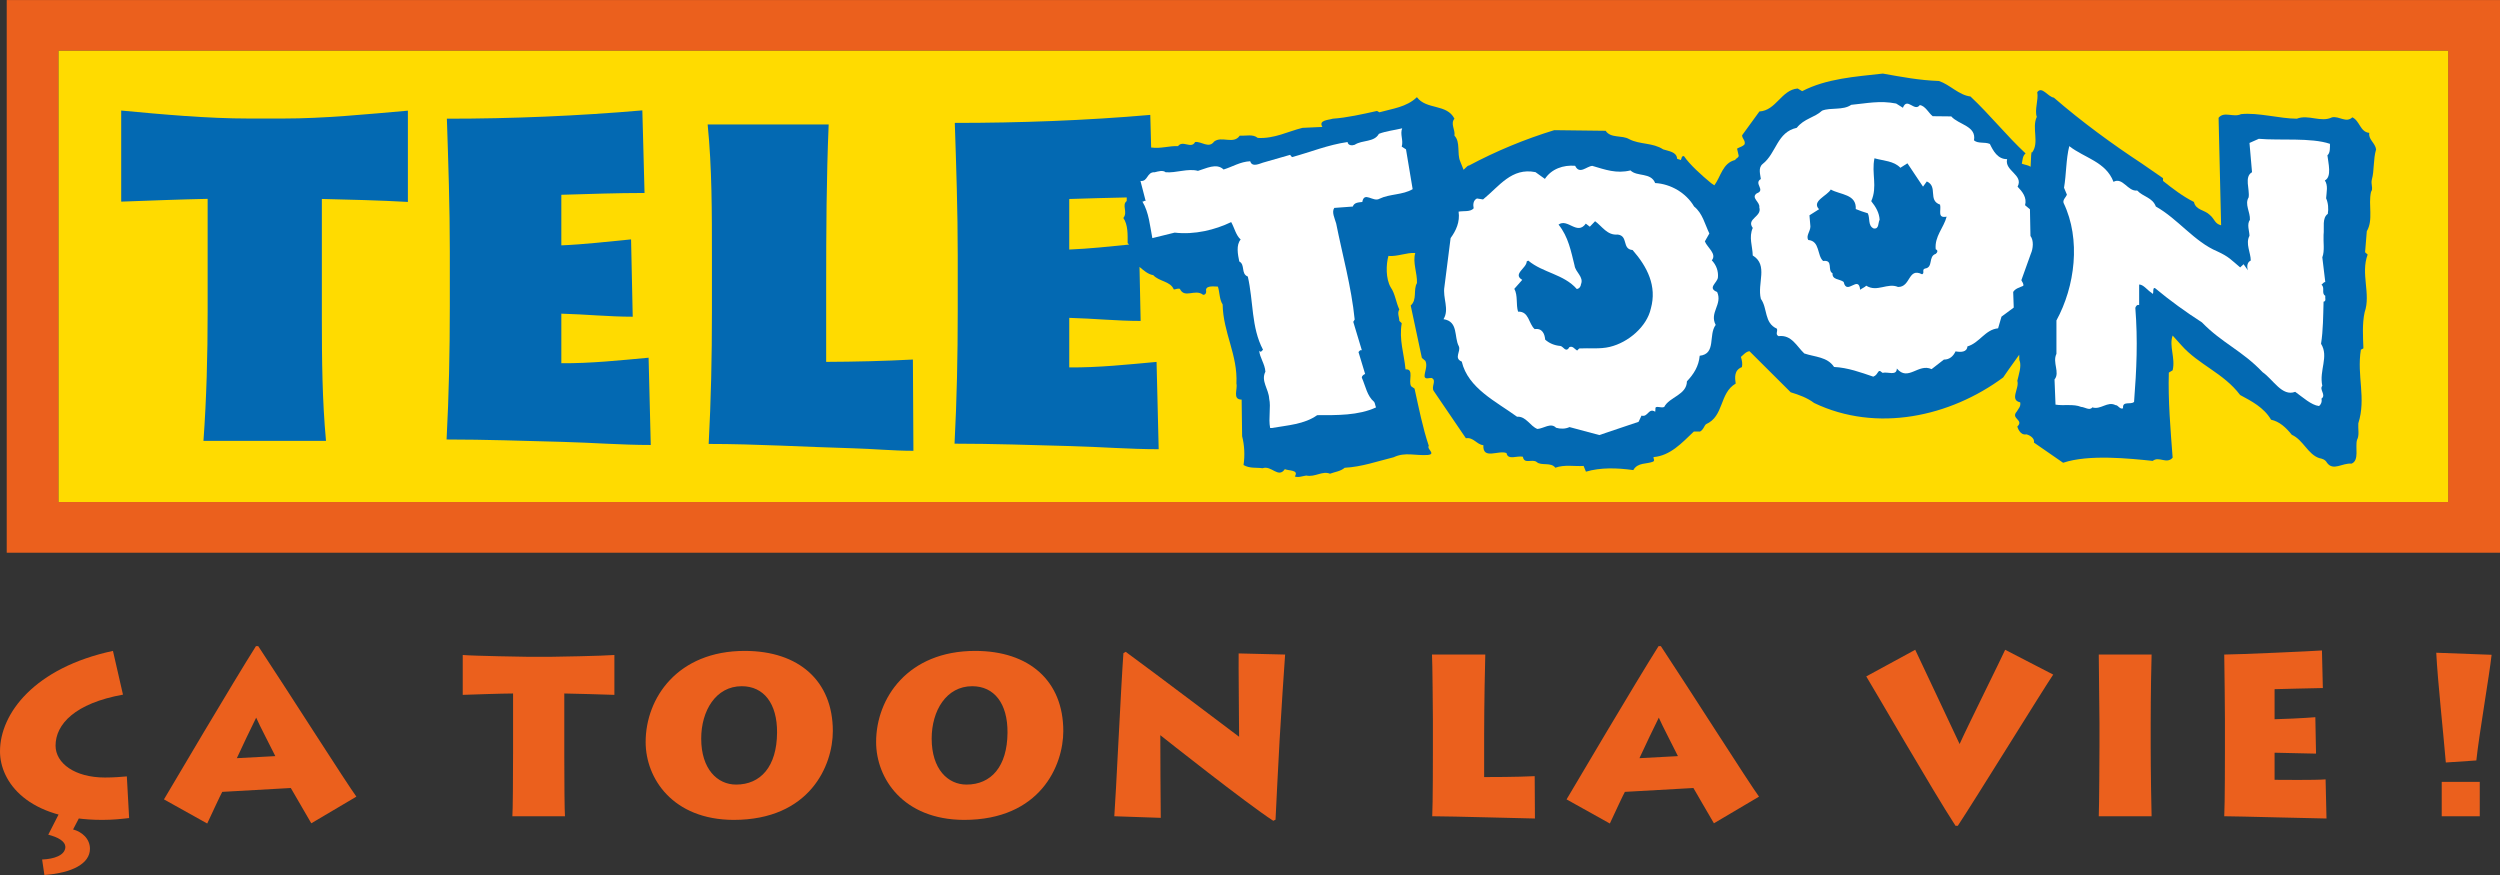 <?xml version="1.0" encoding="UTF-8" standalone="no"?>
<!-- Created with Inkscape (http://www.inkscape.org/) -->

<svg
   xmlns:dc="http://purl.org/dc/elements/1.1/"
   xmlns:cc="http://creativecommons.org/ns#"
   xmlns:rdf="http://www.w3.org/1999/02/22-rdf-syntax-ns#"
   xmlns:svg="http://www.w3.org/2000/svg"
   xmlns="http://www.w3.org/2000/svg"
   xmlns:xlink="http://www.w3.org/1999/xlink"
   xmlns:sodipodi="http://sodipodi.sourceforge.net/DTD/sodipodi-0.dtd"
   xmlns:inkscape="http://www.inkscape.org/namespaces/inkscape"
   width="580"
   height="203"
   id="svg2"
   version="1.1">
  <rect width="100%" height="100%" fill="#333333" stroke="none"/>
  <g
     inkscape:label="Layer 1"
     inkscape:groupmode="layer"
     id="layer1"
     transform="translate(-96.976,-490.698)">
    <path
       id="path2968"
       d="m 98.536,618.927 578.44,0 0,-128.217 -578.44,0 z m 12.017,-116.457 554.398,0 0,104.696 -554.398,0 z"
       style="fill:#eb601d;fill-rule:nonzero;stroke:none" />
    <path
       id="path2970"
       d="m 110.552,502.47 554.398,0 0,104.696 -554.398,0 z"
       style="fill:#ffdb00;fill-rule:nonzero;stroke:none" />
    <path
       id="path2972"
       d="m 647.243,532.354 c 0.59,-2.017 0.293,-4.67 0.988,-7.003 -0.201,-1.491 -1.866,-2.337 -1.578,-3.824 -2.159,-0.215 -2.159,-2.758 -3.929,-3.609 -1.473,1.381 -2.946,-0.32 -4.712,0 -2.557,1.272 -5.507,-0.741 -8.165,0.316 -3.929,0 -9.025,-1.482 -12.954,-1.057 -1.77,0.851 -3.934,-0.741 -5.206,0.851 l 0.586,24.944 c -1.574,-0.425 -1.386,-1.386 -2.667,-2.447 -1.171,-1.162 -3.243,-1.061 -3.632,-2.969 -2.557,-1.276 -4.913,-3.078 -7.177,-4.881 l 0,-0.64 -4.908,-3.394 c -6.784,-4.46 -13.91,-9.656 -20.415,-15.287 -1.432,-0.215 -2.754,-2.758 -3.856,-1.272 0.329,1.807 -0.663,4.035 -0.11,5.732 -1.212,2.548 0.659,6.047 -1.102,8.279 -0.178,-0.563 -0.247,1.121 -0.329,3.289 -0.595,-0.393 -1.413,-0.453 -2.04,-0.709 0.183,-0.837 0.156,-1.798 0.874,-2.379 -4.501,-4.208 -8.188,-8.888 -12.785,-13.211 -2.74,-0.334 -4.739,-2.74 -7.319,-3.595 -4.519,-0.16 -8.545,-0.924 -13.009,-1.72 -6.477,0.732 -13.041,1.144 -18.718,4.08 l -1.048,-0.618 c -3.792,0.32 -4.986,5.119 -8.874,5.329 l -4.016,5.526 c 0.032,0.851 0.787,1.13 0.59,2.072 -0.499,0.599 -1.162,0.645 -1.757,1.025 l 0.325,1.413 c 0.274,0.659 -0.622,0.8 -0.764,1.217 -2.941,0.714 -3.325,3.874 -4.83,5.878 l -0.732,-0.489 c -2.168,-1.775 -5.032,-4.364 -6.312,-6.276 -0.654,-0.055 -0.48,0.489 -0.736,0.897 l -0.86,-0.288 c -0.082,-1.606 -1.949,-1.757 -3.239,-2.182 -2.406,-1.587 -5.434,-1.093 -7.872,-2.365 -1.683,-0.997 -4.3,-0.142 -5.466,-1.944 l -11.934,-0.146 c -6.82,2.095 -13.471,4.84 -19.848,8.247 0.014,-0.192 -0.448,0.206 -1.185,0.947 -0.256,-0.668 -0.526,-1.331 -0.791,-1.985 -0.773,-1.802 0.11,-4.455 -1.322,-5.937 0.22,-1.386 -0.993,-2.763 0,-3.934 -1.766,-3.499 -6.505,-2.013 -8.709,-4.991 -2.424,2.337 -5.727,2.658 -8.705,3.508 l -0.549,-0.316 c -3.307,0.741 -7.058,1.587 -10.251,1.798 -0.993,0.32 -3.412,0.32 -2.424,1.912 l -4.625,0.215 c -3.417,0.846 -6.505,2.548 -10.361,2.337 -1.212,-0.956 -2.644,-0.425 -4.185,-0.531 -1.436,2.118 -4.195,0 -5.951,1.377 -1.217,1.697 -2.973,-0.11 -4.41,0.105 -0.883,1.702 -2.863,-0.531 -3.966,0.956 -1.985,-0.11 -4.076,0.636 -6.171,0.316 -0.018,0.014 -0.041,0.023 -0.059,0.032 -0.073,-2.525 -0.142,-5.045 -0.201,-7.598 -15.008,1.304 -30.295,1.857 -45.354,1.857 0.338,10.219 0.682,20.47 0.682,30.684 l 0,12.973 c 0,10.356 -0.206,20.429 -0.741,30.762 8.847,0 18.009,0.32 26.865,0.558 6.834,0.178 13.663,0.727 20.497,0.727 -0.142,-6.642 -0.348,-13.604 -0.494,-20.255 -6.756,0.618 -13.48,1.331 -20.255,1.281 l 0,-11.5 c 5.53,0.142 11.033,0.714 16.563,0.714 l -0.265,-12.534 c 0.983,0.814 1.935,1.706 3.202,1.917 1.322,1.482 3.966,1.377 4.739,3.289 0.334,0.105 0.883,-0.32 1.432,-0.105 1.102,2.333 3.527,-0.11 5.398,1.377 0.663,0 0.773,-0.636 0.663,-1.166 0.11,-1.061 1.985,-0.741 2.758,-0.741 0.439,1.377 0.325,2.969 1.098,4.135 0.114,6.582 3.527,11.678 3.197,18.366 0.329,1.272 -0.993,3.714 1.212,3.714 l 0.11,8.494 c 0.549,2.118 0.659,4.455 0.329,6.683 1.436,0.851 2.978,0.531 4.41,0.746 2.095,-0.746 3.637,2.443 5.178,0.21 0.883,0.421 3.307,0.105 2.315,1.702 0.773,0.316 1.871,-0.11 2.644,-0.215 2.095,0.425 3.746,-1.166 5.512,-0.425 1.102,-0.425 2.424,-0.531 3.412,-1.381 3.97,-0.21 7.497,-1.487 11.353,-2.438 2.644,-1.276 5.068,-0.32 7.932,-0.531 1.985,-0.215 -0.329,-1.381 0.22,-2.122 -1.432,-4.25 -2.315,-8.81 -3.303,-13.27 l -0.773,-0.531 c -0.773,-1.166 0.773,-4.14 -1.317,-3.92 -0.329,-3.614 -1.546,-6.903 -0.883,-10.722 l -0.558,-0.535 c 0,-0.851 -0.549,-1.807 0,-2.653 -0.764,-1.592 -0.988,-3.714 -1.976,-5.096 -1.217,-2.017 -1.102,-5.411 -0.553,-7.323 2.1,0.183 4.199,-0.823 6.226,-0.686 -0.654,2.168 0.499,4.698 0.393,6.98 -0.91,1.523 0.11,3.847 -1.45,5.201 l 2.589,12.154 0.819,0.704 c 0.563,1.217 -0.22,2.539 -0.197,3.605 0.151,0.759 1.08,0.302 1.628,0.348 1.276,0.535 -0.174,2.013 0.508,3.028 l 7.452,10.955 c 1.793,-0.279 2.52,1.491 4.057,1.615 -0.192,3.499 3.559,1.048 5.375,1.834 0.293,1.729 2.493,0.531 3.797,0.846 0.279,1.834 2.173,0.403 3.207,1.23 1.025,0.938 3.321,-0.041 4.314,1.317 2.168,-0.778 4.332,-0.274 6.56,-0.412 l 0.544,1.327 c 3.408,-0.997 7.154,-0.892 10.987,-0.366 1.043,-1.83 3.097,-1.336 4.593,-1.958 0.467,-0.284 0.055,-0.631 0.091,-1.057 3.902,-0.316 6.592,-3.284 9.368,-5.933 l 1.432,0.014 c 0.814,-0.462 0.883,-1.203 1.368,-1.697 4.259,-1.88 3.06,-7.195 6.903,-9.437 -0.206,-1.395 -0.389,-3.124 1.441,-3.82 0.178,-0.732 0.027,-1.596 -0.238,-2.365 0.476,-0.384 1.221,-1.276 1.999,-1.322 l 9.565,9.528 c 1.935,0.59 3.865,1.285 5.425,2.479 14.542,6.967 31.572,3.17 43.863,-5.919 0,0 2.136,-3.124 3.723,-5.27 -0.005,0.942 0.032,1.455 0.11,1.381 0.444,1.381 -0.22,3.184 -0.549,4.67 0.549,1.697 -1.875,4.455 0.663,4.986 0.22,0.956 -0.439,1.487 -0.773,2.122 -1.546,1.697 1.761,1.912 0.11,3.499 0,0 0.549,2.127 2.095,1.807 0.883,0.215 1.981,0.956 1.761,1.912 l 6.77,4.684 c 5.956,-2.017 15.58,-0.97 20.79,-0.439 1.473,-1.166 3.239,0.851 4.62,-0.746 -0.494,-6.468 -1.084,-13.371 -0.887,-19.738 l 0.887,-0.531 c 0.686,-2.868 -0.887,-5.626 0,-8.064 l 2.004,2.228 c 4.025,4.565 9.826,6.473 13.654,11.568 2.557,1.381 5.503,2.864 7.177,5.732 1.967,0.425 3.44,1.802 4.812,3.499 2.653,1.171 3.733,4.57 6.39,5.416 0.59,0.105 1.377,0.32 1.766,1.066 1.477,2.013 3.536,0 5.7,0.21 1.866,-0.746 0.787,-3.82 1.276,-5.521 0.59,-1.061 0.201,-2.548 0.293,-3.824 1.871,-5.837 -0.389,-11.033 0.595,-17.085 l 0.59,-0.32 c -0.101,-2.649 -0.297,-5.832 0.288,-8.385 1.477,-4.245 -0.979,-8.915 0.695,-13.371 l -0.595,-0.535 0.398,-4.881 c 1.569,-2.653 0.297,-6.052 0.979,-9.13 0.59,-0.741 -0.096,-1.802 0.197,-2.864 z m -302.204,4.51 c 4.455,-0.133 8.897,-0.274 13.343,-0.361 0.009,0.284 0.009,0.558 -0.014,0.837 -1.212,0.956 0.329,2.548 -0.773,3.929 1.102,1.592 0.993,3.929 0.993,5.837 0.137,0.096 0.229,0.21 0.316,0.334 -4.62,0.462 -9.231,0.961 -13.865,1.153 l 0,-11.728"
       style="fill:#0369b2;fill-rule:nonzero;stroke:none" />
    <path
       id="path2974"
       d="m 538.453,515.699 c 1.002,-2.575 2.676,1.07 3.925,-0.631 1.308,0.22 2.054,1.875 2.982,2.589 l 4.309,0.046 c 1.711,1.953 5.887,2.191 5.27,5.553 0.924,0.823 2.511,0.316 3.687,0.837 0.75,1.56 1.793,3.554 4.002,3.527 -0.677,2.717 3.888,3.632 2.429,6.386 1.116,1.157 2.214,2.53 1.734,4.3 l 1.134,0.947 0.119,6.189 c 0.796,1.02 0.631,2.928 0.078,4.158 l -2.187,6.102 c 0.178,0.444 0.59,0.8 0.435,1.313 -0.805,0.357 -1.821,0.595 -2.333,1.409 l 0.128,3.632 -2.841,2.104 -0.787,2.708 c -3.014,0.279 -4.277,3.367 -7.118,4.199 -0.114,1.372 -1.555,1.363 -2.754,1.148 -0.54,1.13 -1.381,1.912 -2.708,1.907 l -2.85,2.214 c -3.078,-1.427 -5.453,2.955 -8.06,-0.142 -0.046,1.807 -2.159,0.672 -3.298,1.006 -0.32,-0.137 -0.599,-0.691 -0.97,-0.297 -0.375,0.503 -0.517,0.915 -1.203,1.18 -2.9,-0.988 -5.901,-2.09 -9.098,-2.251 -1.56,-2.369 -4.446,-2.292 -6.912,-3.133 -1.743,-1.633 -2.937,-4.4 -5.956,-4.016 -0.851,-0.389 -0.119,-1.18 -0.403,-1.738 -2.982,-1.313 -2.127,-4.753 -3.71,-6.912 -0.906,-3.595 1.789,-7.84 -1.885,-10.063 -0.037,-2.136 -0.961,-4.231 0.005,-6.39 -1.583,-2.154 2.214,-2.589 1.519,-4.776 0.22,-1.258 -2.022,-2.191 -0.599,-3.243 2.168,-0.782 -0.796,-2.305 0.956,-3.33 -0.133,-1.08 -0.659,-2.612 0.412,-3.486 3.207,-2.498 3.303,-7.392 7.918,-8.394 1.743,-2.196 4.076,-2.319 5.878,-3.98 1.949,-0.796 4.872,-0.018 6.756,-1.354 3.568,-0.338 6.614,-1.048 10.425,-0.302 l 1.569,0.983"
       style="fill:#ffffff;fill-rule:nonzero;stroke:none" />
    <path
       id="path2976"
       d="m 537.867,529.623 1.633,-1.038 3.618,5.416 0.878,-1.208 c 2.662,1.185 0.174,4.387 3.074,5.375 0.325,1.304 -0.727,3.239 1.528,2.79 -0.672,2.603 -2.831,4.561 -2.539,7.566 0.636,0.265 0.371,0.773 0.018,1.066 -1.83,0.595 -0.499,3.152 -2.511,3.412 -0.796,0.252 0.014,1.066 -0.672,1.327 -3.284,-1.66 -2.584,2.982 -5.567,2.946 -2.452,-1.057 -4.867,1.295 -7.383,-0.297 -0.366,0.393 -0.933,0.567 -1.409,0.947 -0.357,-3.545 -3.111,1.445 -3.824,-1.811 -0.823,-0.709 -2.722,-0.439 -2.584,-2.022 -1.276,-0.64 0.274,-3.175 -2.187,-2.845 -1.441,-1.295 -0.704,-4.643 -3.449,-4.872 -0.576,-1.011 0.503,-1.985 0.499,-3.156 l -0.22,-2.571 2.228,-1.413 c -1.83,-1.857 1.935,-3.143 2.717,-4.57 2.214,1.253 5.992,1.034 5.8,4.533 0.961,0.403 1.821,0.686 2.79,0.979 0.567,1.116 -0.032,2.873 1.354,3.518 1.304,0.224 0.993,-1.299 1.391,-2.013 -0.087,-1.606 -0.851,-2.946 -1.944,-4.314 1.51,-3.39 0.009,-6.495 0.75,-9.949 2.049,0.595 4.487,0.586 6.011,2.205"
       style="fill:#0369b2;fill-rule:nonzero;stroke:none" />
    <path
       id="path2978"
       d="m 475.25,530.236 c 1.528,1.514 4.721,0.398 5.722,2.932 3.627,0.192 7.204,2.301 9.034,5.439 1.962,1.551 2.511,4.149 3.54,6.258 l -1.043,1.834 c 0.544,1.427 2.845,2.9 1.61,4.396 1.112,1.157 1.542,2.58 1.423,3.952 -0.11,1.267 -2.539,2.452 -0.183,3.394 1.295,2.877 -1.853,4.748 -0.338,7.639 -1.747,2.305 0.188,6.729 -3.71,7.154 -0.215,2.429 -1.377,4.25 -2.96,5.928 -0.055,3.193 -4.071,3.6 -5.274,5.951 -0.695,0.366 -2.168,-0.499 -2.031,0.471 l -0.055,0.636 c -1.574,-0.993 -1.67,1.349 -3.179,0.901 l -0.677,1.436 -9.117,3.074 -6.912,-1.853 c -0.929,0.453 -2.145,0.457 -3.115,0.16 -1.212,-1.272 -2.891,0.188 -4.336,0.279 -1.711,-0.677 -2.616,-2.987 -4.73,-2.845 -4.785,-3.49 -11.363,-6.592 -12.817,-12.79 -1.926,-0.796 -0.128,-2.351 -0.686,-3.568 -1.139,-2.118 -0.046,-5.754 -3.545,-6.267 1.418,-2.328 -0.238,-4.917 0.215,-7.538 l 1.432,-11.28 c 1.253,-1.706 2.205,-3.76 1.853,-6.13 1.134,-0.224 2.758,0.119 3.495,-0.778 -0.151,-0.755 -0.165,-1.825 0.759,-2.278 l 1.418,0.224 c 3.801,-3.092 6.619,-7.438 12.163,-6.335 l 2.187,1.569 c 1.528,-2.324 4.263,-3.266 7.012,-3.042 1.034,2.118 2.644,0.119 3.98,0.018 3.019,0.887 5.59,1.853 8.865,1.057"
       style="fill:#ffffff;fill-rule:nonzero;stroke:none" />
    <path
       id="path2980"
       d="m 472.295,545.116 c 2.511,0.316 0.915,3.38 3.444,3.591 3.422,3.911 5.681,8.357 4.236,13.563 -0.915,4.181 -5.215,7.877 -9.51,8.902 -2.26,0.558 -4.78,0.238 -7.108,0.366 l -0.489,0.489 c -0.631,-0.371 -1.006,-1.153 -1.807,-0.787 -0.791,1.423 -1.423,-0.229 -2.081,-0.279 -1.432,-0.124 -2.598,-0.645 -3.522,-1.468 -0.11,-1.29 -0.65,-2.717 -2.443,-2.438 -1.432,-1.295 -1.295,-4.158 -3.847,-4.053 -0.521,-1.638 -0.005,-3.733 -0.869,-5.297 l 1.839,-2.077 c -2.31,-1.368 1.015,-2.69 1.038,-4.282 l 0.357,-0.188 c 3.394,2.841 8.243,3.138 11.257,6.587 0.553,-0.059 0.933,-0.558 0.974,-1.089 0.709,-1.752 -1.304,-2.777 -1.496,-4.391 -0.823,-3.261 -1.413,-6.61 -3.71,-9.464 2.127,-1.532 4.309,2.594 6.326,-0.22 l 0.933,0.714 1.217,-1.276 c 1.665,1.203 2.804,3.321 5.26,3.097"
       style="fill:#0369b2;fill-rule:nonzero;stroke:none" />
    <path
       id="path2982"
       d="m 162.612,518.197 -7.895,0 c -9.542,0 -20.136,-0.956 -29.623,-1.853 l 0,21.133 c 6.683,-0.242 13.371,-0.508 20.054,-0.645 l 0,26.32 c 0,9.917 -0.256,19.926 -0.97,29.82 l 28.429,0 c -0.874,-9.35 -0.961,-18.883 -0.961,-28.269 l 0,-27.848 c 6.656,0.165 13.311,0.311 19.958,0.691 l 0,-21.174 c -9.588,0.833 -19.363,1.825 -28.992,1.825"
       style="fill:#0369b2;fill-rule:nonzero;stroke:none" />
    <path
       id="path2984"
       d="m 308.769,574.112 c -6.71,0.352 -13.398,0.508 -20.122,0.54 l 0,-17.702 c 0,-12.538 0.059,-24.934 0.581,-37.372 l -28.077,0 c 1.011,10.109 0.993,20.534 0.993,30.689 l 0,12.877 c 0,10.384 -0.206,20.177 -0.755,30.547 11.033,0 22.382,0.704 33.415,1.006 4.698,0.128 9.386,0.586 14.084,0.586 -0.027,-7.058 -0.078,-14.121 -0.119,-21.17"
       style="fill:#0369b2;fill-rule:nonzero;stroke:none" />
    <path
       id="path2986"
       d="m 247.451,573.687 c -6.747,0.618 -13.471,1.331 -20.246,1.281 l 0,-11.5 c 5.526,0.142 11.033,0.709 16.563,0.709 l -0.384,-17.94 c -5.388,0.512 -10.768,1.162 -16.179,1.386 l 0,-11.733 c 6.441,-0.183 12.858,-0.421 19.303,-0.421 -0.142,-6.413 -0.357,-12.749 -0.508,-19.162 -15.004,1.299 -30.291,1.93 -45.349,1.93 0.338,10.214 0.682,20.465 0.682,30.684 l 0,12.977 c 0,10.352 -0.206,20.429 -0.75,30.762 8.856,0 18.018,0.32 26.865,0.553 6.839,0.178 13.673,0.723 20.506,0.723 -0.146,-6.637 -0.348,-13.599 -0.503,-20.25"
       style="fill:#0369b2;fill-rule:nonzero;stroke:none" />
    <path
       id="path2988"
       d="m 422.285,520.465 c -0.558,1.381 0.329,2.758 -0.11,4.25 l 0.993,0.636 1.542,9.231 c -2.319,1.381 -5.297,1.061 -7.717,2.232 -1.432,0.846 -3.527,-1.807 -3.966,0.741 -0.883,0.105 -1.875,0.105 -2.205,1.061 l -4.295,0.316 c -0.663,0.956 0.11,2.443 0.439,3.609 1.432,7.223 3.527,14.651 4.295,22.29 l -0.329,0.531 1.985,6.578 c -0.444,-0.101 -0.553,0.22 -0.773,0.43 l 1.542,5.096 c -0.329,0.105 -0.768,0.425 -0.768,0.846 0.883,2.017 1.212,4.245 2.863,5.631 0.224,0.316 0.224,0.846 0.439,1.267 -4.076,1.912 -9.144,1.807 -13.659,1.807 -2.978,2.122 -6.834,2.337 -10.471,2.969 l -0.444,0 c -0.439,-2.223 0.22,-4.881 -0.22,-6.793 -0.11,-2.228 -1.985,-4.135 -0.878,-6.262 -0.114,-1.802 -1.322,-3.289 -1.432,-4.876 0.11,0.105 0.325,0.421 0.549,0.105 l 0.329,-0.32 c -2.754,-5.201 -2.205,-11.257 -3.527,-16.984 -1.656,-0.636 -0.553,-2.758 -1.981,-3.499 -0.334,-1.592 -0.773,-3.824 0.325,-5.096 -1.098,-0.961 -1.432,-2.658 -2.2,-4.039 -3.746,1.807 -8.485,2.978 -13.114,2.443 l -5.178,1.276 c -0.549,-2.763 -0.773,-5.942 -2.315,-8.494 0.329,0.11 0.439,-0.316 0.768,-0.105 l -1.208,-4.666 c 1.761,0.215 1.432,-2.122 3.303,-2.017 0.883,-0.215 1.875,-0.531 2.539,0 2.42,0.21 5.178,-0.956 7.493,-0.32 1.871,-0.531 4.295,-1.912 5.947,-0.316 2.095,-0.64 3.856,-1.807 6.175,-1.917 0.439,1.491 2.205,0.535 2.973,0.32 l 6.28,-1.802 0.444,0.526 c 4.295,-1.162 8.376,-2.863 12.89,-3.499 0.11,0.846 1.102,0.846 1.651,0.636 1.766,-1.166 4.519,-0.531 5.622,-2.543 1.656,-0.64 3.637,-0.851 5.402,-1.276"
       style="fill:#ffffff;fill-rule:nonzero;stroke:none" />
    <path
       id="path2990"
       d="m 637.523,524.074 c 0,0.746 0.096,2.122 -0.586,2.653 0.192,1.807 1.075,4.991 -0.595,5.837 0.787,1.171 0.393,2.653 0.293,4.14 0.494,1.066 0.59,2.443 0.393,3.614 -1.372,0.951 -0.782,3.179 -0.983,4.881 -0.096,1.592 0.297,3.714 -0.293,5.196 l 0.691,5.736 c -0.398,0 -0.595,0.421 -0.887,0.631 0.887,0.64 -0.096,2.022 0.887,2.552 -0.101,0.526 0.293,1.267 -0.398,1.377 -0.096,3.289 -0.096,6.688 -0.586,9.766 1.866,2.973 -0.489,6.157 0.293,9.761 -0.782,0.855 0.983,2.127 -0.197,2.973 0.197,0.75 -0.197,1.491 -0.586,1.702 -1.775,-0.21 -3.733,-2.022 -5.507,-3.293 -3.042,1.176 -5.105,-2.864 -7.566,-4.561 -4.716,-4.986 -9.45,-6.77 -14.07,-11.55 -3.637,-2.333 -7.438,-5.073 -10.878,-7.941 -0.782,-0.316 -0.05,2.022 -0.833,1.07 -0.983,-0.636 -1.866,-1.912 -2.854,-1.912 l 0,4.776 c -0.489,-0.206 -0.787,0.32 -0.887,0.64 0.595,7.639 0.297,14.176 -0.293,21.819 -0.782,0.741 -2.749,-0.325 -2.552,1.482 -0.787,0.32 -1.08,-0.741 -1.766,-0.741 -1.875,-0.956 -3.403,1.166 -5.37,0.526 -0.59,0.855 -1.825,-0.105 -2.589,-0.105 -1.766,-0.741 -4.08,-0.21 -5.947,-0.531 l -0.229,-5.837 c 1.322,-1.592 -0.549,-3.929 0.444,-5.942 l 0,-7.749 c 4.295,-7.854 5.732,-18.787 1.651,-27.276 -0.22,-0.746 0.553,-1.276 0.773,-1.917 l -0.663,-1.592 c 0.549,-3.179 0.444,-6.578 1.217,-9.656 3.518,2.758 8.49,3.609 10.26,8.284 2.164,-1.171 3.335,2.328 5.498,2.013 1.377,1.482 3.54,1.592 4.327,3.714 5.109,2.863 8.943,8.174 14.244,10.402 2.758,1.272 3.156,1.921 5.32,3.723 l 0.787,-0.736 1.011,1.409 c 0,0 -0.618,-1.633 0.659,-2.269 0,-1.807 -1.276,-3.925 -0.297,-5.736 0,-1.057 -0.682,-2.653 0.101,-3.71 0.096,-1.807 -1.276,-3.614 -0.297,-5.206 0.297,-1.907 -1.08,-4.771 0.787,-5.837 l -0.59,-6.788 2.164,-0.961 c 4.812,0.43 12.172,-0.32 16.499,1.166"
       style="fill:#ffffff;fill-rule:nonzero;stroke:none" />
    <path
       id="path2992"
       d="m 115.941,679.275 -2.008,3.856 c 2.008,0.526 3.911,2.113 3.911,4.492 0,3.431 -4.121,5.599 -10.567,6.075 l -0.531,-3.595 c 2.749,-0.105 5.283,-0.951 5.393,-2.85 0,-1.427 -1.747,-2.328 -3.966,-2.909 l 2.589,-5.068 5.178,0 z m 10.992,1.212 c -1.853,0.215 -3.751,0.425 -6.235,0.425 -17.332,0 -23.722,-8.824 -23.722,-15.905 0,-8.769 7.978,-19.39 26.206,-23.301 l 2.324,10.146 c -11.148,2.008 -15.639,6.871 -15.639,11.834 0,4.071 4.437,7.397 11.463,7.397 2.113,0 3.806,-0.156 5.073,-0.261 l 0.531,9.665"
       style="fill:#eb601d;fill-rule:nonzero;stroke:none" />
    <path
       id="path2994"
       d="m 151.922,666.595 c 1.372,-2.96 3.22,-6.871 4.487,-9.405 0.951,2.164 2.96,5.915 4.442,8.929 l -8.929,0.476 z m -6.871,15.159 c 1.162,-2.479 3.065,-6.601 3.486,-7.342 l 15.905,-0.897 c 0.526,0.897 3.225,5.599 4.753,8.188 l 10.461,-6.184 c -2.219,-3.01 -16.431,-25.355 -22.771,-34.92 l -0.526,0 c -5.128,8.083 -19.761,32.862 -21.344,35.556 l 10.036,5.599"
       style="fill:#eb601d;fill-rule:nonzero;stroke:none" />
    <path
       id="path2996"
       d="m 215.847,680.066 c 0.105,-1.372 0.16,-8.879 0.16,-14.638 l 0,-13.842 c -2.539,0 -10.041,0.265 -11.678,0.32 l 0,-9.249 c 2.379,0.215 14.898,0.425 15.479,0.425 l 4.597,0 c 1.006,0 12.52,-0.21 15.109,-0.425 l 0,9.249 c -1.002,-0.055 -10.777,-0.32 -11.623,-0.32 l 0,14.688 c 0,5.443 0.055,12.735 0.16,13.791 l -12.204,0"
       style="fill:#eb601d;fill-rule:nonzero;stroke:none" />
    <path
       id="path2998"
       d="m 267.743,672.72 c -4.332,0 -8.087,-3.591 -8.087,-10.672 0,-6.445 3.385,-12.149 9.405,-12.149 5.073,0 8.243,3.961 8.193,10.777 -0.055,7.872 -3.806,12.044 -9.51,12.044 z m -0.581,8.193 c 17.698,0 23.031,-12.63 23.031,-20.607 0,-11.623 -7.872,-18.599 -20.442,-18.599 -15.589,0 -22.986,10.937 -22.986,21.138 0,8.453 6.29,18.014 20.397,18.068"
       style="fill:#eb601d;fill-rule:nonzero;stroke:none" />
    <path
       id="path3000"
       d="m 321.207,672.72 c -4.332,0 -8.083,-3.591 -8.083,-10.672 0,-6.445 3.38,-12.149 9.405,-12.149 5.073,0 8.243,3.961 8.188,10.777 -0.05,7.872 -3.801,12.044 -9.51,12.044 z m -0.581,8.193 c 17.698,0 23.036,-12.63 23.036,-20.607 0,-11.623 -7.872,-18.599 -20.447,-18.599 -15.585,0 -22.981,10.937 -22.981,21.138 0,8.453 6.285,18.014 20.392,18.068"
       style="fill:#eb601d;fill-rule:nonzero;stroke:none" />
    <path
       id="path3002"
       d="m 355.496,680.066 c 0.316,-3.751 1.587,-30.803 2.113,-37.829 l 0.531,-0.316 c 7.502,5.494 24.459,18.334 26.307,19.706 0,-2.905 -0.156,-17.067 -0.105,-19.335 l 10.782,0.261 c -0.32,4.121 -0.796,11.994 -1.272,19.706 -0.421,7.662 -0.791,15.164 -0.951,18.599 l -0.526,0.265 c -6.34,-4.121 -25.415,-19.23 -26.206,-19.866 0,2.168 0.055,17.437 0.105,19.18 l -10.777,-0.371"
       style="fill:#eb601d;fill-rule:nonzero;stroke:none" />
    <path
       id="path3004"
       d="m 441.561,642.553 c -0.055,1.217 -0.265,12.099 -0.265,18.759 l 0,9.665 c 1.267,0 7.502,0 11.728,-0.21 l 0.055,9.826 c -1.267,0 -19.601,-0.526 -23.827,-0.526 0.156,-2.799 0.156,-14.107 0.156,-15.374 l 0,-7.026 c 0,-0.846 -0.105,-14.107 -0.21,-15.113 l 12.364,0"
       style="fill:#eb601d;fill-rule:nonzero;stroke:none" />
    <path
       id="path3006"
       d="m 477.327,666.595 c 1.372,-2.96 3.225,-6.871 4.492,-9.405 0.951,2.164 2.96,5.915 4.437,8.929 l -8.929,0.476 z m -6.866,15.159 c 1.162,-2.479 3.06,-6.601 3.486,-7.342 l 15.9,-0.897 c 0.531,0.897 3.225,5.599 4.757,8.188 l 10.461,-6.184 c -2.219,-3.01 -16.431,-25.355 -22.771,-34.92 l -0.531,0 c -5.123,8.083 -19.756,32.862 -21.344,35.556 l 10.041,5.599"
       style="fill:#eb601d;fill-rule:nonzero;stroke:none" />
    <path
       id="path3008"
       d="m 573.323,647.205 c -2.008,2.905 -18.119,29.005 -22.135,35.08 l -0.531,0 c -5.494,-8.453 -18.965,-31.86 -20.708,-34.659 l 11.358,-6.18 c 1.112,2.374 8.664,18.334 10.301,21.87 1.587,-3.591 9.83,-20.182 10.567,-21.87 l 11.148,5.759"
       style="fill:#eb601d;fill-rule:nonzero;stroke:none" />
    <path
       id="path3010"
       d="m 595.938,664.111 c 0,5.283 0.156,14.738 0.21,15.955 l -12.259,0 c 0.105,-2.324 0.16,-14.688 0.16,-16.06 l 0,-5.709 c 0,-0.897 -0.16,-14.478 -0.16,-15.745 l 12.259,0 c -0.055,0.951 -0.21,9.51 -0.21,15.85 l 0,5.709"
       style="fill:#eb601d;fill-rule:nonzero;stroke:none" />
    <path
       id="path3012"
       d="m 636.722,680.592 c -1.903,0 -20.973,-0.526 -23.722,-0.526 0.16,-2.799 0.16,-14.107 0.16,-15.324 l 0,-7.076 c 0,-0.846 -0.105,-13.581 -0.16,-15.113 2.96,0 20.712,-0.791 22.666,-0.951 l 0.21,8.719 c -1.953,0 -10.246,0.265 -11.198,0.265 l 0,6.976 c 1.057,0 7.131,-0.265 9.455,-0.476 l 0.16,8.453 c -1.427,0 -8.453,-0.215 -9.615,-0.215 l 0,6.29 c 1.372,0 9.35,0.105 11.834,-0.105 l 0.21,9.085"
       style="fill:#eb601d;fill-rule:nonzero;stroke:none" />
    <path
       id="path3014"
       d="m 664.406,667.597 c -0.526,-6.39 -1.903,-19.02 -2.219,-25.465 l 12.84,0.476 c -0.531,4.913 -2.905,18.439 -3.54,24.514 l -7.081,0.476 z m -0.951,4.492 8.824,0 0,7.978 -8.824,0 z"
       style="fill:#eb601d;fill-rule:nonzero;stroke:none" />
  </g>
</svg>
